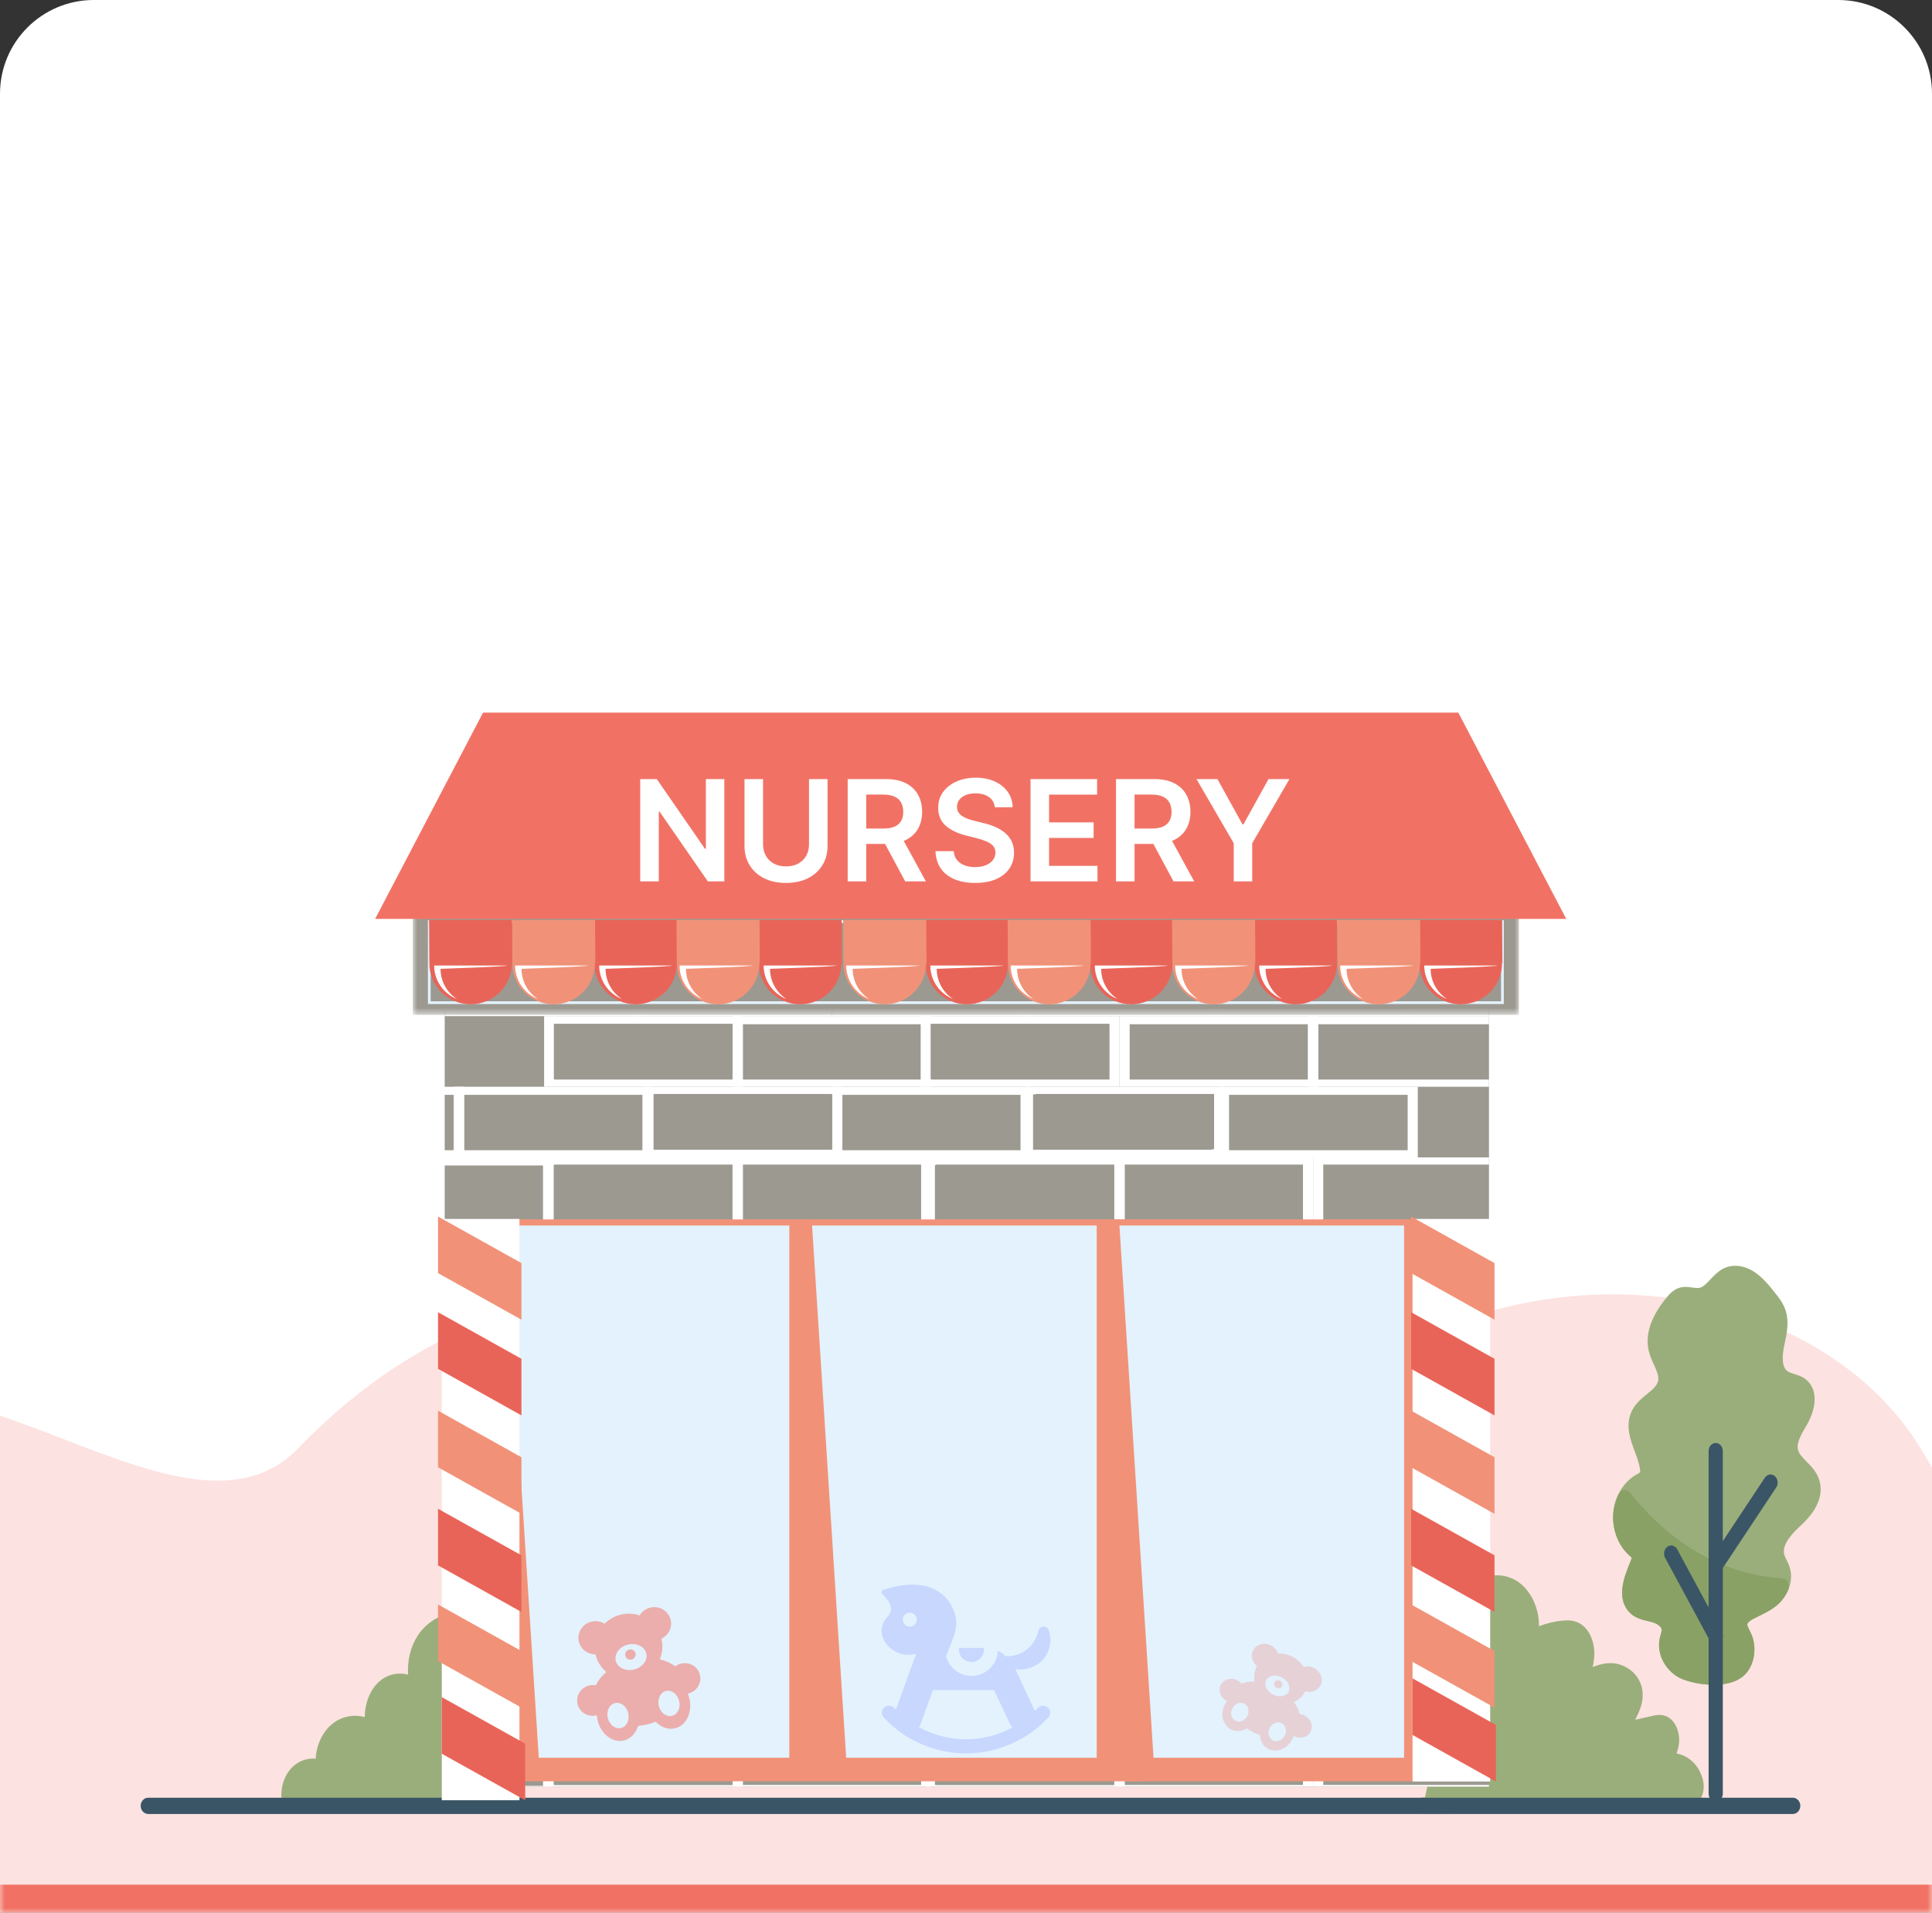 <svg xmlns="http://www.w3.org/2000/svg" width="206" height="204" viewBox="0 0 206 204" fill="none"><rect x="0" y="0" width="206" height="204" fill="#333333" stroke="none"/><g clip-path="url(#clip0_426_7348)"><mask id="path-1-inside-1_426_7348" fill="white"><path d="M0 10C0 4.477 4.477 0 10 0H196C201.523 0 206 4.477 206 10V204H0V10Z"></path></mask><path d="M0 10C0 4.477 4.477 0 10 0H196C201.523 0 206 4.477 206 10V204H0V10Z" fill="white"></path><path d="M31.82 154.439C18.718 167.995 -8.598 136.271 -24.074 154.439C-28.632 157.234 -40.422 175.472 -29.483 196.016C-15.81 221.696 -29.483 225.714 -29.483 241.611C-29.483 257.508 -7.546 270.435 0.718 257.682C8.982 244.93 31.82 247.026 37.229 257.682C42.638 268.338 67.43 280.043 89.367 270.435C111.304 260.827 135.194 263.971 155.328 270.435C175.462 276.898 188.233 272.531 204.761 257.682C221.289 242.833 229.403 248.074 246.832 247.026C264.261 245.978 269.671 200.209 246.832 196.016C223.994 191.823 213.776 169.288 204.761 154.439C195.746 139.59 171.706 132.079 148.867 143.783C126.029 155.487 109.501 154.439 89.367 143.783C69.233 133.127 48.198 137.494 31.82 154.439Z" fill="#F17265" fill-opacity="0.2"></path><path d="M185.779 177.673C186.35 176.858 186.471 175.66 186.078 174.716C185.86 174.195 185.491 173.698 185.551 173.125C185.616 172.497 186.163 172.104 186.664 171.841C187.524 171.392 188.441 171.043 189.175 170.36C189.908 169.678 190.425 168.537 190.131 167.508C189.99 167.016 189.683 166.606 189.54 166.115C189.092 164.589 190.312 163.144 191.406 162.141C192.502 161.136 193.722 159.692 193.275 158.167C192.878 156.812 191.325 156.229 190.984 154.853C190.687 153.649 191.448 152.481 192.049 151.436C192.65 150.392 193.085 148.866 192.3 147.998C191.717 147.354 190.749 147.446 190.091 146.905C189.243 146.207 189.227 144.767 189.45 143.596C189.673 142.426 190.046 141.191 189.684 140.067C189.49 139.464 189.105 138.973 188.728 138.498C188.107 137.716 187.472 136.919 186.669 136.397C185.867 135.876 184.856 135.663 184.019 136.107C183.029 136.633 182.418 137.976 181.345 138.202C180.628 138.352 179.865 137.948 179.172 138.211C178.759 138.368 178.439 138.739 178.145 139.107C177.113 140.402 176.141 142.092 176.517 143.793C176.79 145.027 177.752 146.105 177.556 147.358C177.291 149.047 175.207 149.502 174.586 151.062C173.885 152.823 175.389 154.679 175.616 156.598C175.652 156.904 175.65 157.237 175.503 157.494C175.342 157.778 175.047 157.908 174.784 158.06C173.69 158.693 172.907 159.99 172.776 161.39C172.644 162.789 173.169 164.248 174.121 165.135C174.353 165.351 174.623 165.558 174.71 165.887C174.794 166.205 174.68 166.543 174.558 166.844C173.986 168.253 173.231 170.039 174.14 171.188C174.673 171.861 175.546 171.945 176.316 172.151C177.086 172.358 177.947 172.934 177.941 173.843C177.938 174.219 177.78 174.568 177.705 174.934C177.427 176.278 178.334 177.644 179.444 178.176C180.951 178.895 184.612 179.336 185.779 177.673Z" fill="#9AAE7B"></path><path d="M182.727 179.682C181.292 179.682 179.871 179.317 179.156 178.976C177.806 178.33 176.582 176.622 176.972 174.733C177.003 174.581 177.046 174.43 177.089 174.28C177.139 174.107 177.186 173.942 177.187 173.835C177.189 173.485 176.659 173.133 176.145 172.995C176.014 172.959 175.878 172.928 175.742 172.896C175.012 172.726 174.184 172.532 173.582 171.771C172.354 170.219 173.211 168.109 173.836 166.569L173.874 166.477C173.976 166.226 173.985 166.142 173.984 166.118C173.967 166.1 173.834 165.981 173.747 165.902L173.645 165.809C172.486 164.73 171.865 163.001 172.025 161.297C172.183 159.593 173.111 158.056 174.444 157.284L174.572 157.212C174.677 157.154 174.835 157.066 174.872 157.016C174.871 157.015 174.905 157.051 174.866 156.714C174.795 156.112 174.559 155.479 174.31 154.81C173.847 153.563 173.32 152.151 173.897 150.701C174.265 149.775 174.978 149.193 175.606 148.681C176.205 148.192 176.722 147.77 176.811 147.205C176.887 146.72 176.64 146.18 176.355 145.554C176.136 145.073 175.91 144.575 175.784 144.007C175.413 142.333 176.018 140.487 177.587 138.522C177.931 138.09 178.348 137.61 178.933 137.387C179.471 137.182 179.986 137.253 180.437 137.315C180.723 137.355 180.991 137.392 181.209 137.348C181.603 137.264 181.958 136.888 182.368 136.452C182.742 136.054 183.166 135.603 183.701 135.319C184.683 134.799 185.931 134.92 187.042 135.642C187.959 136.24 188.664 137.129 189.287 137.913C189.69 138.421 190.146 138.997 190.394 139.768C190.776 140.956 190.524 142.164 190.301 143.229C190.262 143.415 190.223 143.599 190.189 143.783C190.107 144.215 189.888 145.669 190.532 146.2C190.723 146.358 191.016 146.448 191.326 146.545C191.816 146.697 192.37 146.87 192.824 147.372C193.937 148.602 193.479 150.526 192.68 151.914L192.539 152.158C192.045 153.008 191.533 153.888 191.712 154.615C191.825 155.071 192.201 155.453 192.638 155.895C193.151 156.415 193.733 157.004 193.992 157.889C194.684 160.247 192.572 162.183 191.879 162.819C190.568 164.022 190.022 165.038 190.257 165.838C190.305 166.001 190.395 166.182 190.491 166.373C190.615 166.622 190.756 166.904 190.851 167.237C191.268 168.7 190.55 170.199 189.653 171.035C189.007 171.637 188.273 171.994 187.563 172.341C187.368 172.436 187.171 172.532 186.979 172.633C186.362 172.955 186.308 173.186 186.303 173.228C186.288 173.367 186.425 173.642 186.545 173.883C186.621 174.035 186.696 174.188 186.76 174.341C187.28 175.585 187.123 177.143 186.37 178.218C186.369 178.218 186.369 178.218 186.369 178.218C185.595 179.321 184.154 179.682 182.727 179.682ZM179.721 138.986C179.606 138.986 179.502 139 179.41 139.034C179.171 139.125 178.93 139.41 178.704 139.693C177.503 141.199 177.015 142.507 177.251 143.579C177.334 143.95 177.511 144.338 177.697 144.749C178.059 145.543 178.469 146.443 178.301 147.513C178.103 148.776 177.243 149.478 176.485 150.097C175.966 150.521 175.476 150.921 175.275 151.424C174.975 152.176 175.313 153.08 175.702 154.127C175.981 154.874 176.268 155.646 176.367 156.481C176.438 157.086 176.363 157.573 176.138 157.971C175.885 158.413 175.508 158.624 175.233 158.776L175.126 158.836C174.259 159.337 173.633 160.376 173.53 161.484C173.425 162.592 173.846 163.759 174.599 164.461L174.686 164.541C174.941 164.774 175.292 165.091 175.436 165.637C175.614 166.306 175.364 166.92 175.245 167.214L175.207 167.305C174.736 168.465 174.15 169.908 174.702 170.605C174.971 170.946 175.492 171.067 176.043 171.196C176.195 171.232 176.344 171.268 176.491 171.307C177.84 171.671 178.707 172.668 178.7 173.851C178.697 174.232 178.601 174.563 178.524 174.829C178.495 174.931 178.465 175.032 178.444 175.135C178.256 176.047 178.969 177.007 179.738 177.375C181.228 178.088 184.393 178.268 185.193 177.131H185.192C185.582 176.575 185.667 175.739 185.398 175.094C185.349 174.977 185.29 174.862 185.233 174.748C185.008 174.295 184.728 173.734 184.802 173.024C184.93 171.796 186.001 171.237 186.354 171.053C186.558 170.947 186.765 170.846 186.973 170.745C187.614 170.432 188.219 170.137 188.7 169.689C189.179 169.243 189.607 168.455 189.414 167.781C189.368 167.617 189.275 167.433 189.179 167.238C189.058 166.995 188.919 166.718 188.825 166.395C188.132 164.036 190.242 162.101 190.936 161.465C192.247 160.261 192.794 159.245 192.559 158.446C192.429 158.001 192.044 157.612 191.637 157.2C191.1 156.655 190.491 156.039 190.257 155.091C189.887 153.592 190.66 152.263 191.281 151.195L191.419 150.96C191.881 150.156 192.19 149.083 191.776 148.626C191.601 148.431 191.29 148.335 190.931 148.223C190.525 148.096 190.065 147.953 189.652 147.614C188.696 146.826 188.354 145.295 188.713 143.413C188.75 143.218 188.791 143.023 188.832 142.826C189.021 141.92 189.2 141.066 188.976 140.37C188.831 139.917 188.495 139.493 188.17 139.085C187.597 138.363 187.005 137.616 186.298 137.155C185.767 136.809 184.973 136.559 184.336 136.897C184.018 137.065 183.716 137.387 183.396 137.727C182.886 138.269 182.309 138.884 181.482 139.056C181.042 139.148 180.626 139.091 180.259 139.041C180.063 139.011 179.881 138.986 179.721 138.986Z" fill="#9AAE7B"></path><path d="M174.121 165.134C174.353 165.35 174.624 165.558 174.711 165.887C174.795 166.205 174.681 166.543 174.558 166.844C173.987 168.252 173.232 170.038 174.141 171.188C174.673 171.861 175.546 171.944 176.317 172.151C177.088 172.358 177.948 172.933 177.942 173.842C177.94 174.218 177.782 174.567 177.706 174.934C177.429 176.278 178.336 177.644 179.445 178.175C180.951 178.896 184.612 179.337 185.779 177.674C186.35 176.86 186.472 175.661 186.077 174.718C185.86 174.197 185.491 173.699 185.55 173.126C185.616 172.498 186.163 172.105 186.664 171.843C187.524 171.394 188.441 171.044 189.175 170.361C189.509 170.051 189.793 169.642 189.98 169.195C181.933 168.654 176.481 163.88 173.241 159.772C172.995 160.271 172.829 160.821 172.776 161.391C172.645 162.789 173.169 164.248 174.121 165.134Z" fill="#89A165"></path><path d="M182.727 179.684C181.291 179.684 179.871 179.319 179.156 178.977C177.806 178.331 176.582 176.624 176.972 174.735C177.003 174.583 177.046 174.432 177.089 174.282C177.139 174.109 177.186 173.944 177.187 173.837C177.189 173.487 176.659 173.135 176.145 172.997C176.014 172.961 175.878 172.93 175.742 172.898C175.012 172.727 174.184 172.534 173.582 171.773C172.354 170.221 173.211 168.111 173.836 166.571L173.874 166.479C173.976 166.228 173.985 166.143 173.984 166.119C173.967 166.103 173.834 165.983 173.747 165.903L173.645 165.811L173.645 165.81C172.486 164.73 171.865 163.002 172.025 161.298C172.087 160.627 172.276 159.969 172.585 159.343C172.704 159.102 172.918 158.94 173.159 158.909C173.401 158.883 173.64 158.984 173.803 159.189C176.862 163.067 182.16 167.799 190.026 168.328C190.278 168.345 190.506 168.505 190.634 168.754C190.762 169.004 190.773 169.312 190.663 169.571C190.428 170.133 190.078 170.638 189.652 171.035C189.006 171.637 188.272 171.995 187.563 172.341C187.367 172.437 187.17 172.532 186.978 172.633C186.361 172.955 186.307 173.186 186.302 173.228C186.287 173.367 186.424 173.642 186.545 173.884C186.621 174.036 186.695 174.188 186.76 174.341C187.279 175.586 187.122 177.144 186.368 178.218C185.595 179.323 184.154 179.684 182.727 179.684ZM173.539 161.393C173.535 161.423 173.532 161.453 173.529 161.483C173.425 162.591 173.845 163.759 174.599 164.46L174.599 164.461L174.685 164.54C174.94 164.773 175.291 165.09 175.435 165.634C175.612 166.306 175.364 166.919 175.244 167.213L175.207 167.304C174.736 168.464 174.15 169.907 174.702 170.604C174.971 170.946 175.492 171.066 176.043 171.196C176.194 171.231 176.343 171.267 176.49 171.306C177.839 171.67 178.707 172.667 178.699 173.85C178.697 174.231 178.601 174.562 178.524 174.829C178.494 174.93 178.464 175.031 178.444 175.134C178.255 176.046 178.968 177.006 179.738 177.375C181.227 178.087 184.392 178.268 185.192 177.13C185.581 176.574 185.666 175.737 185.397 175.093C185.349 174.978 185.291 174.863 185.233 174.748C185.007 174.296 184.727 173.733 184.801 173.023C184.93 171.794 186.001 171.236 186.353 171.052C186.557 170.946 186.764 170.844 186.972 170.743C187.501 170.485 188.005 170.24 188.436 169.91C181.55 168.979 176.66 165.015 173.539 161.393Z" fill="#89A165"></path><path d="M182.938 192.153C182.52 192.153 182.182 191.765 182.182 191.285V154.762C182.182 154.282 182.52 153.894 182.938 153.894C183.356 153.894 183.694 154.282 183.694 154.762V191.285C183.694 191.765 183.355 192.153 182.938 192.153Z" fill="#3A5566"></path><path d="M182.942 175.358C182.689 175.358 182.442 175.213 182.298 174.948L177.547 166.149C177.327 165.741 177.436 165.206 177.791 164.954C178.146 164.701 178.612 164.827 178.832 165.233L183.583 174.032C183.803 174.44 183.694 174.975 183.339 175.227C183.216 175.316 183.078 175.358 182.942 175.358Z" fill="#3A5566"></path><path d="M182.936 167.803C182.777 167.803 182.616 167.746 182.479 167.626C182.147 167.335 182.084 166.79 182.336 166.409L188.183 157.593C188.437 157.212 188.91 157.138 189.243 157.429C189.575 157.72 189.639 158.265 189.386 158.646L183.539 167.462C183.39 167.685 183.165 167.803 182.936 167.803Z" fill="#3A5566"></path><path d="M156.465 170.546C157.586 168.879 159.815 168.362 161.411 169.4C163.007 170.437 163.768 172.899 163.1 174.861C164.196 174.228 165.395 173.836 166.616 173.71C167.079 173.662 167.561 173.655 167.99 173.859C168.84 174.26 169.272 175.407 169.241 176.462C169.211 177.517 168.814 178.506 168.425 179.461C169.498 178.845 170.626 178.215 171.825 178.248C173.024 178.281 174.295 179.219 174.397 180.592C174.503 182.031 173.365 183.188 173.08 184.595C174.13 184.355 175.181 184.114 176.232 183.874C176.596 183.791 176.978 183.709 177.334 183.831C178.012 184.065 178.356 184.989 178.276 185.797C178.196 186.603 177.8 187.317 177.414 187.998C178.563 187.526 179.969 188.122 180.576 189.339C181.184 190.554 180.92 191.383 179.985 192.283L151.756 192.558" fill="#9AAE7B"></path><path d="M151.756 193.425C151.341 193.425 151.004 193.041 151 192.564C150.996 192.084 151.332 191.692 151.749 191.688L179.697 191.415C180.269 190.799 180.246 190.42 179.921 189.77C179.499 188.923 178.468 188.486 177.669 188.814C177.365 188.941 177.024 188.829 176.822 188.535C176.62 188.243 176.604 187.835 176.78 187.524C177.117 186.929 177.464 186.315 177.526 185.698C177.571 185.237 177.38 184.753 177.117 184.663C176.934 184.601 176.64 184.666 176.38 184.725L173.227 185.446C172.969 185.507 172.714 185.409 172.536 185.198C172.357 184.987 172.285 184.684 172.343 184.397C172.485 183.695 172.779 183.095 173.062 182.515C173.397 181.833 173.685 181.243 173.643 180.666C173.577 179.767 172.64 179.139 171.805 179.116C170.798 179.086 169.702 179.699 168.763 180.238C168.475 180.404 168.128 180.341 167.896 180.082C167.666 179.825 167.603 179.428 167.739 179.093C168.093 178.224 168.459 177.326 168.484 176.431C168.504 175.744 168.242 174.916 167.701 174.661C167.406 174.521 167.02 174.537 166.683 174.574C165.564 174.689 164.441 175.057 163.436 175.636C163.158 175.797 162.819 175.744 162.588 175.502C162.357 175.26 162.28 174.879 162.393 174.544C162.923 172.988 162.302 170.979 161.036 170.155C159.771 169.331 157.949 169.753 157.061 171.076C156.806 171.454 156.333 171.525 156.001 171.234C155.671 170.94 155.609 170.395 155.864 170.015C157.21 168.014 159.864 167.398 161.781 168.645C163.244 169.598 164.12 171.532 164.093 173.443C164.885 173.133 165.706 172.933 166.546 172.845C167.069 172.792 167.681 172.774 168.276 173.055C169.516 173.641 170.033 175.203 169.994 176.49C169.981 176.944 169.914 177.379 169.813 177.797C170.448 177.537 171.118 177.358 171.842 177.379C173.357 177.422 175.008 178.607 175.148 180.519C175.23 181.629 174.778 182.552 174.38 183.366C174.371 183.384 174.363 183.4 174.355 183.418L176.083 183.022C176.474 182.932 177.008 182.811 177.551 182.999C178.657 183.38 179.137 184.775 179.025 185.894C178.986 186.292 178.889 186.664 178.762 187.012C179.771 187.189 180.714 187.871 181.231 188.906C182.231 190.909 181.275 192.172 180.469 192.946C180.334 193.076 180.165 193.147 179.99 193.149L151.761 193.424C151.761 193.424 151.758 193.425 151.756 193.425Z" fill="#9AAE7B"></path><path d="M49.498 172.924C47.856 172.629 46.098 173.464 45.115 175.003C44.133 176.543 43.969 178.719 44.708 180.429C43.833 179.123 41.977 179.021 40.86 180.054C39.743 181.088 39.39 182.981 39.829 184.549C38.689 183.639 37.059 183.63 35.913 184.527C34.765 185.425 34.175 187.17 34.496 188.722C33.596 188.21 32.436 188.373 31.669 189.12C30.903 189.866 30.573 191.153 30.865 192.257H55.348" fill="#9AAE7B"></path><path d="M55.346 193.126H30.863C30.531 193.126 30.237 192.876 30.14 192.51C29.758 191.064 30.175 189.436 31.179 188.459C31.868 187.788 32.77 187.479 33.659 187.57C33.736 186.089 34.405 184.657 35.486 183.811C36.476 183.036 37.738 182.811 38.889 183.134C38.902 181.666 39.44 180.255 40.386 179.379C41.123 178.698 42.115 178.385 43.099 178.519C43.24 178.539 43.377 178.567 43.512 178.603C43.418 177.155 43.759 175.663 44.506 174.493C45.65 172.7 47.701 171.724 49.615 172.068C50.027 172.142 50.309 172.587 50.245 173.061C50.181 173.534 49.793 173.853 49.381 173.785C48.017 173.537 46.545 174.237 45.725 175.52C44.907 176.803 44.77 178.621 45.385 180.046C45.558 180.447 45.438 180.933 45.108 181.169C44.779 181.405 44.346 181.316 44.109 180.962C43.845 180.568 43.423 180.314 42.921 180.245C42.344 180.17 41.751 180.349 41.334 180.734C40.514 181.492 40.183 182.987 40.548 184.288C40.648 184.643 40.539 185.03 40.279 185.252C40.018 185.475 39.663 185.478 39.397 185.267C38.514 184.561 37.228 184.554 36.338 185.248C35.448 185.945 34.983 187.323 35.231 188.525C35.298 188.853 35.196 189.195 34.966 189.405C34.737 189.615 34.422 189.654 34.161 189.504C33.533 189.149 32.692 189.268 32.158 189.786C31.762 190.171 31.528 190.786 31.516 191.392H55.347C55.764 191.392 56.103 191.78 56.103 192.261C56.102 192.737 55.764 193.126 55.346 193.126Z" fill="#9AAE7B"></path><path d="M191.154 193.462H15.806C15.361 193.462 15 193.074 15 192.594C15 192.114 15.361 191.726 15.806 191.726H191.153C191.599 191.726 191.959 192.114 191.959 192.594C191.96 193.073 191.599 193.462 191.154 193.462Z" fill="#3A5566"></path><path d="M158.763 190.546V100.84H47.416V190.546H158.763Z" fill="#9C9991"></path><path d="M67.538 107.603H48.498V101.703H67.538V107.603ZM47.416 100.84V108.373H68.617V100.84H47.416Z" fill="white"></path><path d="M78.138 115.137H59.098V109.234H78.138V115.137ZM58.016 108.373V115.906H79.217V108.373H58.016Z" fill="white"></path><path d="M87.615 107.603H68.575V101.703H87.615V107.603ZM67.496 100.84V108.373H88.697V100.84H67.496Z" fill="white"></path><path d="M98.215 115.137H79.175V109.234H98.215V115.137ZM78.096 108.373V115.906H99.297V108.373H78.096Z" fill="white"></path><path d="M108.814 122.67H89.771V116.767H108.814V122.67ZM88.695 115.906V123.437H109.894V115.906H88.695Z" fill="white"></path><path d="M118.29 115.137H99.25V109.234H118.29V115.137ZM98.168 108.373V115.906H119.369V108.373H98.168Z" fill="white"></path><path d="M139.491 115.137H120.451V109.234H139.491V115.137ZM119.369 108.373V115.906H140.57V108.373H119.369Z" fill="white"></path><path d="M150.093 122.67H131.05V116.767H150.093V122.67ZM129.971 115.906V123.437H151.172V115.906H129.971Z" fill="white"></path><path d="M158.763 115.137H140.528V109.234H158.763V108.373H139.449V115.906H158.763V115.137Z" fill="white"></path><path d="M149.531 107.51H130.491V101.607H149.531V107.51ZM150.61 108.373V100.84H129.412V108.373H150.61Z" fill="white"></path><path d="M158.762 107.51H150.565V101.607H158.762V100.84H149.486V108.373H158.762V107.51Z" fill="white"></path><path d="M118.853 130.109H99.813V124.203H118.853V130.109ZM119.932 130.97V123.437H98.731V130.97H119.932Z" fill="white"></path><path d="M129.454 122.573H110.414V116.673H129.454V122.573ZM130.533 123.437V115.906H109.332V123.437H130.533Z" fill="white"></path><path d="M138.93 130.109H119.89V124.203H138.93V130.109ZM140.009 130.97V123.437H118.811V130.97H140.009Z" fill="white"></path><path d="M78.138 130.109H59.098V124.203H78.138V130.109ZM79.217 130.97V123.437H58.016V130.97H79.217Z" fill="white"></path><path d="M88.739 122.573H69.699V116.673H88.739V122.573ZM89.819 123.437V115.906H68.617V123.437H89.819Z" fill="white"></path><path d="M98.215 130.109H79.175V124.203H98.215V130.109ZM99.297 130.97V123.437H78.096V130.97H99.297Z" fill="white"></path><path d="M49.456 116.767H68.496V122.67H49.456V116.767ZM48.377 115.906V123.437H69.575V115.906H48.377Z" fill="white"></path><path d="M47.207 123.437V124.3H57.9V130.203H47.207V130.97H58.976V123.437H47.207Z" fill="white"></path><path d="M47.207 115.906V116.767H48.421V122.67H47.207V123.437H49.501V115.906H47.207Z" fill="white"></path><path d="M108.814 107.603H89.771V101.703H108.814V107.603ZM88.695 100.84V108.373H109.894V100.84H88.695Z" fill="white"></path><path d="M128.892 107.603H109.852V101.703H128.892V107.603ZM108.77 100.84V108.373H129.971V100.84H108.77Z" fill="white"></path><path d="M67.538 137.733H48.498V131.833H67.538V137.733ZM47.416 130.97V138.503H68.617V130.97H47.416Z" fill="white"></path><path d="M78.138 145.267H59.098V139.364H78.138V145.267ZM58.016 138.503V146.036H79.217V138.503H58.016Z" fill="white"></path><path d="M87.615 137.733H68.575V131.833H87.615V137.733ZM67.496 130.97V138.503H88.697V130.97H67.496Z" fill="white"></path><path d="M98.215 145.267H79.175V139.364H98.215V145.267ZM78.096 138.503V146.036H99.297V138.503H78.096Z" fill="white"></path><path d="M108.814 152.8H89.771V146.897H108.814V152.8ZM88.695 146.036V153.566H109.894V146.036H88.695Z" fill="white"></path><path d="M118.29 145.267H99.25V139.364H118.29V145.267ZM98.168 138.503V146.036H119.369V138.503H98.168Z" fill="white"></path><path d="M139.491 145.267H120.451V139.364H139.491V145.267ZM119.369 138.503V146.036H140.57V138.503H119.369Z" fill="white"></path><path d="M150.093 152.8H131.05V146.897H150.093V152.8ZM129.971 146.036V153.566H151.172V146.036H129.971Z" fill="white"></path><path d="M158.763 145.267H140.528V139.364H158.763V138.503H139.449V146.036H158.763V145.267Z" fill="white"></path><path d="M149.531 137.639H130.491V131.736H149.531V137.639ZM150.61 138.503V130.97H129.412V138.503H150.61Z" fill="white"></path><path d="M158.764 130.109H141.092V124.203H158.764V123.437H140.01V130.97H158.764V130.109Z" fill="white"></path><path d="M158.762 137.639H150.565V131.736H158.762V130.97H149.486V138.503H158.762V137.639Z" fill="white"></path><path d="M118.853 160.236H99.813V154.333H118.853V160.236ZM119.932 161.1V153.566H98.731V161.1H119.932Z" fill="white"></path><path d="M129.454 152.706H110.414V146.803H129.454V152.706ZM130.533 153.566V146.036H109.332V153.566H130.533Z" fill="white"></path><path d="M138.93 160.236H119.89V154.333H138.93V160.236ZM140.009 161.1V153.566H118.811V161.1H140.009Z" fill="white"></path><path d="M78.138 160.236H59.098V154.333H78.138V160.236ZM79.217 161.1V153.566H58.016V161.1H79.217Z" fill="white"></path><path d="M88.739 152.706H69.699V146.803H88.739V152.706ZM89.819 153.566V146.036H68.617V153.566H89.819Z" fill="white"></path><path d="M98.215 160.236H79.175V154.333H98.215V160.236ZM99.297 161.1V153.566H78.096V161.1H99.297Z" fill="white"></path><path d="M49.456 146.897H68.496V152.8H49.456V146.897ZM48.377 146.036V153.566H69.575V146.036H48.377Z" fill="white"></path><path d="M47.207 153.566V154.43H57.9V160.333H47.207V161.1H58.976V153.566H47.207Z" fill="white"></path><path d="M47.207 146.036V146.897H48.421V152.8H47.207V153.566H49.501V146.036H47.207Z" fill="white"></path><path d="M108.814 137.733H89.771V131.833H108.814V137.733ZM88.695 130.97V138.503H109.894V130.97H88.695Z" fill="white"></path><path d="M128.892 137.733H109.852V131.833H128.892V137.733ZM108.77 130.97V138.503H129.971V130.97H108.77Z" fill="white"></path><path d="M67.538 167.866H48.498V161.963H67.538V167.866ZM47.416 161.1V168.633H68.617V161.1H47.416Z" fill="white"></path><path d="M78.138 175.399H59.098V169.496H78.138V175.399ZM58.016 168.633V176.166H79.217V168.633H58.016Z" fill="white"></path><path d="M87.615 167.866H68.575V161.963H87.615V167.866ZM67.496 161.1V168.633H88.697V161.1H67.496Z" fill="white"></path><path d="M98.215 175.399H79.175V169.496H98.215V175.399ZM78.096 168.633V176.166H99.297V168.633H78.096Z" fill="white"></path><path d="M108.814 182.934H89.771V177.028H108.814V182.934ZM88.695 176.167V183.7H109.894V176.167H88.695Z" fill="white"></path><path d="M118.29 175.399H99.25V169.496H118.29V175.399ZM98.168 168.633V176.166H119.369V168.633H98.168Z" fill="white"></path><path d="M139.491 175.399H120.451V169.496H139.491V175.399ZM119.369 168.633V176.166H140.57V168.633H119.369Z" fill="white"></path><path d="M150.093 182.934H131.05V177.028H150.093V182.934ZM129.971 176.167V183.7H151.172V176.167H129.971Z" fill="white"></path><path d="M158.763 175.399H140.528V169.496H158.763V168.633H139.449V176.166H158.763V175.399Z" fill="white"></path><path d="M149.531 167.769H130.491V161.869H149.531V167.769ZM150.61 168.633V161.1H129.412V168.633H150.61Z" fill="white"></path><path d="M158.764 160.236H141.092V154.333H158.764V153.566H140.01V161.1H158.764V160.236Z" fill="white"></path><path d="M158.762 167.769H150.565V161.869H158.762V161.1H149.486V168.633H158.762V167.769Z" fill="white"></path><path d="M99.813 184.467H118.853V190.367H99.813V184.467ZM119.932 190.546V183.7H98.731V190.546H119.932Z" fill="white"></path><path d="M129.454 182.837H110.414V176.934H129.454V182.837ZM130.533 183.7V176.167H109.332V183.7H130.533Z" fill="white"></path><path d="M119.89 184.467H138.93V190.367H119.89V184.467ZM140.009 190.546V183.7H118.811V190.546H140.009Z" fill="white"></path><path d="M59.098 184.467H78.138V190.367H59.098V184.467ZM79.217 190.546V183.7H58.016V190.546H79.217Z" fill="white"></path><path d="M88.739 182.837H69.699V176.934H88.739V182.837ZM89.819 183.7V176.167H68.617V183.7H89.819Z" fill="white"></path><path d="M79.175 184.467H98.215V190.367H79.175V184.467ZM99.297 190.546V183.7H78.096V190.546H99.297Z" fill="white"></path><path d="M49.456 177.028H68.496V182.934H49.456V177.028ZM48.377 176.167V183.7H69.575V176.167H48.377Z" fill="white"></path><path d="M47.207 190.464V190.546H58.976V183.7H47.207V184.561H57.9V190.464H47.207Z" fill="white"></path><path d="M47.207 176.167V177.028H48.421V182.934H47.207V183.7H49.501V176.167H47.207Z" fill="white"></path><path d="M108.814 167.866H89.771V161.963H108.814V167.866ZM88.695 161.1V168.633H109.894V161.1H88.695Z" fill="white"></path><path d="M128.892 167.866H109.852V161.963H128.892V167.866ZM108.77 161.1V168.633H129.971V161.1H108.77Z" fill="white"></path><path d="M158.764 190.546V190.367H141.092V184.467H158.764V183.7H140.01V190.546H158.764Z" fill="white"></path><path d="M67.538 107.603H48.498V101.703H67.538V107.603Z" fill="#9C9991"></path><path d="M108.815 107.603H89.772V101.703H108.815V107.603Z" fill="#9C9991"></path><path d="M149.53 107.603H130.49V101.703H149.53V107.603Z" fill="#9C9991"></path><path d="M78.096 115.091H59.053V109.188H78.096V115.091Z" fill="#9C9991"></path><path d="M118.269 115.091H99.228V109.188H118.269V115.091Z" fill="#9C9991"></path><path d="M88.738 122.622H69.695V116.722H88.738V122.622Z" fill="#9C9991"></path><path d="M59.039 130.154H78.079V124.251H59.039V130.154Z" fill="#9C9991"></path><path d="M99.686 130.154H118.729V124.251H99.686V130.154Z" fill="#9C9991"></path><path d="M129.19 122.622H110.15V116.722H129.19V122.622Z" fill="#9C9991"></path><path d="M67.538 137.713H48.498V131.81H67.538V137.713Z" fill="#9C9991"></path><path d="M108.815 137.713H89.772V131.81H108.815V137.713Z" fill="#9C9991"></path><path d="M149.53 137.713H130.49V131.81H149.53V137.713Z" fill="#9C9991"></path><path d="M78.096 145.194H59.053V139.294H78.096V145.194Z" fill="#9C9991"></path><path d="M118.269 145.194H99.228V139.294H118.269V145.194Z" fill="#9C9991"></path><path d="M88.738 152.73H69.695V146.824H88.738V152.73Z" fill="#9C9991"></path><path d="M59.039 160.26H78.079V154.357H59.039V160.26Z" fill="#9C9991"></path><path d="M99.686 160.26H118.729V154.357H99.686V160.26Z" fill="#9C9991"></path><path d="M129.19 152.73H110.15V146.824H129.19V152.73Z" fill="#9C9991"></path><path d="M67.538 167.818H48.498V161.915H67.538V167.818Z" fill="#9C9991"></path><path d="M108.815 167.818H89.772V161.915H108.815V167.818Z" fill="#9C9991"></path><path d="M149.53 167.818H130.49V161.915H149.53V167.818Z" fill="#9C9991"></path><path d="M78.096 175.303H59.053V169.4H78.096V175.303Z" fill="#9C9991"></path><path d="M118.269 175.303H99.228V169.4H118.269V175.303Z" fill="#9C9991"></path><path d="M88.738 182.837H69.695V176.934H88.738V182.837Z" fill="#9C9991"></path><path d="M59.039 190.367H78.079V184.467H59.039V190.367Z" fill="#9C9991"></path><path d="M99.686 190.367H118.729V184.467H99.686V190.367Z" fill="#9C9991"></path><path d="M129.19 182.837H110.15V176.934H129.19V182.837Z" fill="#9C9991"></path><mask id="mask0_426_7348" style="mask-type:luminance" maskUnits="userSpaceOnUse" x="44" y="97" width="118" height="12"><path d="M44 97H162V108.248H44V97Z" fill="white"></path></mask><g mask="url(#mask0_426_7348)"><path d="M161.954 96.984H44.016V108.236H161.954V96.984Z" fill="#9C9991"></path></g><path d="M160.196 98.285V98.143H45.627V107.079H160.343V98.143H160.196V98.285H160.051V106.791H45.919V98.43H160.196V98.285Z" fill="#E3F2FD"></path><path d="M67.778 107.109C70.21 107.109 72.18 105.151 72.18 102.739H63.375C63.375 105.151 65.349 107.109 67.778 107.109Z" fill="#E96458"></path><path d="M64.568 103.327C64.568 103.327 71.667 103.094 71.667 102.973H63.889C63.889 104.594 64.897 105.982 66.324 106.551C65.266 105.864 64.568 104.676 64.568 103.327Z" fill="white"></path><path d="M63.348 98.115L63.375 102.736H72.224L72.199 98.115H63.348Z" fill="#E96458"></path><path d="M59.032 107.109C61.463 107.109 63.434 105.151 63.434 102.739H54.629C54.629 105.151 56.6 107.109 59.032 107.109Z" fill="#F19278"></path><path d="M54.602 98.115L54.626 102.736H63.477L63.45 98.115H54.602Z" fill="#F19278"></path><path d="M50.182 107.109C52.611 107.109 54.581 105.151 54.584 102.739H45.779C45.779 105.151 47.75 107.109 50.182 107.109Z" fill="#E96458"></path><path d="M46.972 103.327C46.972 103.327 54.071 103.094 54.071 102.973H46.293C46.293 104.594 47.298 105.982 48.725 106.551C47.67 105.864 46.972 104.676 46.972 103.327Z" fill="white"></path><path d="M45.752 98.115L45.78 102.736H54.625L54.6 98.115H45.752Z" fill="#E96458"></path><path d="M55.606 103.327C55.606 103.327 62.705 103.094 62.705 102.973H54.924C54.927 104.594 55.932 105.982 57.359 106.551C56.304 105.864 55.606 104.676 55.606 103.327Z" fill="white"></path><path d="M85.311 107.109C87.743 107.109 89.713 105.151 89.713 102.739H80.908C80.911 105.151 82.879 107.109 85.311 107.109Z" fill="#E96458"></path><path d="M82.101 103.327C82.101 103.327 89.2 103.094 89.2 102.973H81.422C81.422 104.594 82.43 105.982 83.857 106.551C82.802 105.864 82.101 104.676 82.101 103.327Z" fill="white"></path><path d="M80.881 98.115L80.909 102.736H89.76L89.729 98.115H80.881Z" fill="#E96458"></path><path d="M76.565 107.109C78.997 107.109 80.967 105.151 80.967 102.739H72.162C72.162 105.151 74.133 107.109 76.565 107.109Z" fill="#F19278"></path><path d="M72.135 98.115L72.162 102.736H81.011L80.983 98.115H72.135Z" fill="#F19278"></path><path d="M73.14 103.327C73.14 103.327 80.238 103.094 80.238 102.973H72.457C72.457 104.594 73.469 105.982 74.892 106.551C73.838 105.864 73.14 104.676 73.14 103.327Z" fill="white"></path><path d="M103.088 107.109C105.52 107.109 107.491 105.151 107.491 102.739H98.686C98.686 105.151 100.656 107.109 103.088 107.109Z" fill="#E96458"></path><path d="M99.877 103.327C99.877 103.327 106.976 103.094 106.976 102.973H99.197C99.197 104.594 100.206 105.982 101.629 106.551C100.575 105.864 99.877 104.676 99.877 103.327Z" fill="white"></path><path d="M98.658 98.115L98.686 102.736H107.534L107.506 98.115H98.658Z" fill="#E96458"></path><path d="M94.34 107.109C96.769 107.109 98.74 105.151 98.743 102.739H89.938C89.938 105.151 91.908 107.109 94.34 107.109Z" fill="#F19278"></path><path d="M89.908 98.115L89.939 102.736H98.787L98.76 98.115H89.908Z" fill="#F19278"></path><path d="M90.915 103.327C90.915 103.327 98.014 103.094 98.014 102.973H90.232C90.232 104.594 91.244 105.982 92.667 106.551C91.613 105.864 90.915 104.676 90.915 103.327Z" fill="white"></path><path d="M120.621 107.109C123.053 107.109 125.021 105.151 125.024 102.739H116.219C116.219 105.151 118.189 107.109 120.621 107.109Z" fill="#E96458"></path><path d="M117.412 103.327C117.412 103.327 124.511 103.094 124.511 102.973H116.732C116.732 104.594 117.741 105.982 119.164 106.551C118.11 105.864 117.412 104.676 117.412 103.327Z" fill="white"></path><path d="M116.191 98.115L116.219 102.736H125.067L125.04 98.115H116.191Z" fill="#E96458"></path><path d="M111.87 107.109C114.305 107.109 116.276 105.151 116.276 102.739H107.471C107.471 105.151 109.441 107.109 111.87 107.109Z" fill="#F19278"></path><path d="M107.441 98.115L107.472 102.736H116.32L116.293 98.115H107.441Z" fill="#F19278"></path><path d="M108.445 103.327C108.445 103.327 115.547 103.094 115.547 102.973H107.766C107.766 104.594 108.774 105.982 110.201 106.551C109.146 105.864 108.448 104.676 108.445 103.327Z" fill="white"></path><path d="M138.151 107.109C140.583 107.109 142.553 105.151 142.556 102.739H133.748C133.751 105.151 135.722 107.109 138.151 107.109Z" fill="#E96458"></path><path d="M134.943 103.327C134.943 103.327 142.045 103.094 142.045 102.973H134.264C134.264 104.594 135.272 105.982 136.699 106.551C135.641 105.864 134.943 104.676 134.943 103.327Z" fill="white"></path><path d="M133.721 98.115L133.748 102.736H142.6L142.569 98.115H133.721Z" fill="#E96458"></path><path d="M129.405 107.109C131.836 107.109 133.807 105.151 133.807 102.739H125.002C125.005 105.151 126.976 107.109 129.405 107.109Z" fill="#F19278"></path><path d="M124.975 98.115L125.002 102.736H133.851L133.823 98.115H124.975Z" fill="#F19278"></path><path d="M125.98 103.327C125.98 103.327 133.079 103.094 133.079 102.973H125.301C125.301 104.594 126.309 105.982 127.736 106.551C126.678 105.864 125.98 104.676 125.98 103.327Z" fill="white"></path><path d="M155.75 107.109C158.182 107.109 160.15 105.151 160.153 102.739H151.348C151.348 105.151 153.318 107.109 155.75 107.109Z" fill="#E96458"></path><path d="M152.541 103.327C152.541 103.327 159.64 103.094 159.64 102.973H151.861C151.861 104.594 152.87 105.982 154.293 106.551C153.239 105.864 152.541 104.676 152.541 103.327Z" fill="white"></path><path d="M151.318 98.115L151.346 102.736H160.194L160.167 98.115H151.318Z" fill="#E96458"></path><path d="M147.001 107.109C149.433 107.109 151.407 105.151 151.407 102.739H142.602C142.602 105.151 144.572 107.109 147.001 107.109Z" fill="#F19278"></path><path d="M142.57 98.115L142.601 102.736H151.449L151.422 98.115H142.57Z" fill="#F19278"></path><path d="M143.576 103.327C143.576 103.327 150.678 103.094 150.678 102.973H142.896C142.896 104.594 143.905 105.982 145.331 106.551C144.277 105.864 143.579 104.676 143.576 103.327Z" fill="white"></path><path d="M86.188 189.976C86.634 171.961 87.083 148.064 87.531 130.049H52.889C53.427 148.064 53.968 171.961 54.506 189.976H86.188Z" fill="#F19278"></path><path d="M84.161 130.703H53.81L57.448 187.467H84.161V130.703Z" fill="#E3F2FD"></path><path d="M121.667 189.976C122.116 171.961 119.859 148.064 120.305 130.049H85.662C86.2 148.064 85.647 171.961 86.188 189.976H121.667Z" fill="#F19278"></path><path d="M116.936 130.703H86.588L90.225 187.467H116.936V130.703Z" fill="#E3F2FD"></path><path d="M151.737 189.976C152.183 171.961 152.631 148.064 153.08 130.049H118.438C118.976 148.064 119.517 171.961 120.055 189.976H151.737Z" fill="#F19278"></path><path d="M149.71 130.703H119.359L122.996 187.467H149.71V130.703Z" fill="#E3F2FD"></path><path d="M158.894 190H150.613V130H158.894V190Z" fill="white"></path><path d="M159.352 140.745L150.461 135.779V129.742L159.352 134.709V140.745Z" fill="#F19278"></path><path d="M159.352 150.951L150.461 145.985V139.948L159.352 144.915V150.951Z" fill="#E96458"></path><path d="M159.352 161.451L150.461 156.485V150.448L159.352 155.415V161.451Z" fill="#F19278"></path><path d="M159.352 171.915L150.461 166.948V160.912L159.352 165.876V171.915Z" fill="#E96458"></path><path d="M159.505 190.003L150.613 185.036V179L159.505 183.964V190.003Z" fill="#E96458"></path><path d="M159.352 182.118L150.461 177.155V171.118L159.352 176.082V182.118Z" fill="#F19278"></path><path d="M158.688 115.379C158.688 115.469 158.611 115.542 158.519 115.542H152.816C152.723 115.542 152.646 115.469 152.646 115.379C152.646 115.288 152.723 115.212 152.816 115.212H158.519C158.611 115.212 158.688 115.288 158.688 115.379Z" fill="white"></path><path d="M55.386 192H47.105V130H55.386V192Z" fill="white"></path><path d="M55.597 140.745L46.703 135.779V129.742L55.597 134.709V140.745Z" fill="#F19278"></path><path d="M55.597 150.951L46.703 145.985V139.948L55.597 144.915V150.951Z" fill="#E96458"></path><path d="M55.597 161.451L46.703 156.485V150.448L55.597 155.415V161.451Z" fill="#F19278"></path><path d="M55.597 171.915L46.703 166.948V160.912L55.597 165.876V171.915Z" fill="#E96458"></path><path d="M55.597 182.118L46.703 177.155V171.118L55.597 176.082V182.118Z" fill="#F19278"></path><path d="M56 192L47.105 187.036V181L56 185.964V192Z" fill="#E96458"></path><path d="M103.579 177.248C103.225 177.247 102.886 177.106 102.637 176.856C102.387 176.606 102.246 176.267 102.246 175.913V175.746H104.912V175.913C104.912 176.267 104.772 176.606 104.522 176.856C104.272 177.106 103.933 177.247 103.579 177.248ZM110.7 182.127C110.838 181.994 111.022 181.919 111.214 181.917C111.406 181.915 111.591 181.987 111.732 182.117C111.872 182.248 111.958 182.428 111.97 182.619C111.982 182.811 111.921 183 111.798 183.147C110.676 184.36 109.316 185.328 107.802 185.991C106.289 186.653 104.655 186.997 103.003 187C101.351 186.997 99.717 186.654 98.204 185.991C96.69 185.328 95.33 184.36 94.207 183.147C94.085 183 94.023 182.811 94.035 182.619C94.048 182.428 94.133 182.248 94.274 182.117C94.415 181.987 94.6 181.915 94.792 181.917C94.984 181.919 95.168 181.994 95.306 182.127C95.373 182.202 95.451 182.266 95.522 182.337L97.694 176.364C95.119 177.124 92.897 174.222 94.594 172.484C95.568 171.486 94.575 170.49 94.087 170.016C94.054 169.983 94.03 169.942 94.017 169.897C94.005 169.853 94.004 169.805 94.014 169.76C94.025 169.715 94.047 169.673 94.078 169.639C94.11 169.604 94.15 169.579 94.194 169.564C99.728 167.734 101.67 170.775 101.946 172.735C102.057 173.528 101.698 174.573 101.504 175.034L100.866 176.652C101.196 177.852 102.285 178.741 103.587 178.741C105.095 178.741 106.32 177.551 106.403 176.061C106.71 176.208 106.989 176.408 107.235 176.64C107.706 176.663 108.177 176.586 108.617 176.416C109.057 176.245 109.456 175.985 109.788 175.65C110.261 175.179 110.584 174.579 110.717 173.925C110.83 173.367 111.641 173.332 111.825 173.87C112.328 175.344 111.617 176.487 111.309 176.889C111.239 176.98 111.161 177.065 111.077 177.144C110.699 177.491 110.248 177.748 109.757 177.897C109.267 178.045 108.749 178.082 108.242 178.005C108.273 178.055 108.307 178.104 108.333 178.158L110.343 182.474C110.462 182.358 110.586 182.25 110.7 182.127ZM103.003 185.498C104.754 185.498 106.464 185.045 107.983 184.225C107.833 184.09 107.711 183.926 107.625 183.743L105.995 180.243H99.474L98.166 183.845C98.117 183.971 98.052 184.09 97.972 184.199C99.514 185.046 101.244 185.493 103.003 185.498ZM97.005 173.486C97.204 173.486 97.394 173.407 97.535 173.266C97.675 173.125 97.754 172.934 97.754 172.735C97.754 172.537 97.675 172.346 97.534 172.205C97.394 172.065 97.203 171.986 97.004 171.986C96.805 171.986 96.614 172.065 96.474 172.206C96.333 172.347 96.254 172.537 96.254 172.736C96.254 172.935 96.334 173.126 96.474 173.266C96.615 173.407 96.806 173.486 97.005 173.486Z" fill="#8594FF" fill-opacity="0.29"></path><g clip-path="url(#clip1_426_7348)"><path d="M71.649 183.001C71.047 183.144 70.419 182.664 70.244 181.926C70.07 181.194 70.413 180.483 71.015 180.339C71.617 180.196 72.244 180.677 72.418 181.408C72.594 182.146 72.25 182.858 71.649 183.001ZM67.599 178.055C66.7 178.269 65.826 177.847 65.652 177.116C65.477 176.377 66.067 175.607 66.966 175.393C67.865 175.179 68.739 175.601 68.914 176.339C69.088 177.07 68.498 177.841 67.599 178.055ZM66.212 184.295C65.61 184.438 64.983 183.958 64.807 183.219C64.633 182.488 64.977 181.776 65.579 181.633C66.18 181.49 66.808 181.971 66.982 182.702C67.157 183.44 66.814 184.152 66.212 184.295ZM67.093 175.925C67.39 175.855 67.694 176.037 67.763 176.328C67.832 176.619 67.643 176.919 67.346 176.99C67.049 177.061 66.745 176.878 66.675 176.587C66.606 176.296 66.795 175.996 67.093 175.925ZM72.619 177.423C72.387 177.478 72.174 177.581 71.993 177.722C71.542 177.371 70.983 177.115 70.35 176.965C70.628 176.299 70.711 175.552 70.533 174.806L70.523 174.764C71.275 174.413 71.705 173.583 71.507 172.752C71.283 171.808 70.308 171.222 69.344 171.452C68.844 171.571 68.429 171.887 68.203 172.286C67.561 172.071 66.868 172.041 66.206 172.198C65.543 172.356 64.938 172.695 64.462 173.176C64.08 172.922 63.567 172.827 63.067 172.946C62.103 173.175 61.497 174.137 61.721 175.081C61.917 175.904 62.676 176.451 63.499 176.435L63.509 176.478C63.687 177.223 64.106 177.859 64.645 178.323C64.155 178.739 63.771 179.221 63.526 179.737C63.253 179.686 62.97 179.704 62.704 179.789C62.438 179.874 62.197 180.022 62.003 180.221C61.81 180.42 61.67 180.663 61.596 180.928C61.523 181.193 61.518 181.471 61.582 181.737C61.793 182.624 62.687 183.161 63.593 182.946L63.637 182.935C63.648 183.113 63.678 183.301 63.72 183.478C64.07 184.947 65.325 185.909 66.528 185.622C67.26 185.448 67.799 184.847 68.035 184.071C68.35 184.041 68.667 183.988 68.993 183.911C69.319 183.833 69.626 183.738 69.92 183.623C70.481 184.209 71.232 184.503 71.965 184.329C73.168 184.042 73.855 182.619 73.506 181.149C73.463 180.972 73.405 180.791 73.335 180.627L73.379 180.617C74.285 180.401 74.841 179.519 74.63 178.632C74.419 177.744 73.525 177.207 72.619 177.423Z" fill="#F17265" fill-opacity="0.53"></path></g><g clip-path="url(#clip2_426_7348)"><path d="M135.705 185.605C135.264 185.374 135.122 184.778 135.387 184.272C135.65 183.77 136.22 183.546 136.661 183.777C137.102 184.008 137.244 184.604 136.981 185.106C136.716 185.613 136.146 185.836 135.705 185.605ZM135.721 180.722C135.062 180.377 134.74 179.687 135.003 179.185C135.268 178.678 136.019 178.549 136.678 178.894C137.337 179.239 137.659 179.929 137.394 180.436C137.131 180.938 136.38 181.066 135.721 180.722ZM131.719 183.52C131.278 183.289 131.136 182.693 131.402 182.186C131.664 181.684 132.234 181.461 132.676 181.692C133.117 181.923 133.258 182.518 132.996 183.02C132.73 183.527 132.16 183.75 131.719 183.52ZM136.486 179.26C136.704 179.374 136.798 179.634 136.694 179.834C136.589 180.033 136.322 180.105 136.104 179.991C135.886 179.877 135.792 179.616 135.897 179.417C136.001 179.217 136.269 179.146 136.486 179.26ZM139.117 182.964C138.947 182.875 138.764 182.823 138.582 182.808C138.483 182.378 138.27 181.944 137.958 181.532C138.465 181.3 138.893 180.922 139.16 180.41L139.176 180.381C139.813 180.572 140.497 180.327 140.795 179.757C141.134 179.109 140.833 178.274 140.126 177.905C139.759 177.713 139.345 177.676 139.005 177.784C138.72 177.33 138.311 176.955 137.825 176.701C137.34 176.446 136.798 176.325 136.263 176.349C136.157 176.008 135.891 175.689 135.524 175.497C134.818 175.127 133.96 175.355 133.621 176.004C133.326 176.569 133.514 177.27 134.027 177.687L134.011 177.716C133.743 178.228 133.68 178.803 133.776 179.344C133.265 179.324 132.786 179.397 132.376 179.561C132.234 179.391 132.051 179.255 131.845 179.165C131.639 179.075 131.417 179.034 131.198 179.046C130.978 179.058 130.77 179.122 130.591 179.233C130.412 179.344 130.269 179.499 130.174 179.682C129.855 180.291 130.132 181.056 130.796 181.404L130.828 181.42C130.745 181.526 130.668 181.647 130.604 181.769C130.077 182.778 130.36 183.97 131.242 184.431C131.779 184.712 132.413 184.652 132.95 184.337C133.158 184.483 133.378 184.618 133.618 184.743C133.857 184.868 134.093 184.973 134.331 185.06C134.379 185.681 134.691 186.236 135.228 186.516C136.11 186.978 137.25 186.532 137.778 185.523C137.842 185.401 137.898 185.269 137.937 185.141L137.969 185.157C138.634 185.505 139.42 185.295 139.739 184.686C140.058 184.077 139.781 183.312 139.117 182.964Z" fill="#F17265" fill-opacity="0.25"></path></g><path d="M155.494 76H51.505L40 98H167L155.494 76Z" fill="#F17265"></path><path d="M77.231 83.091V94H75.473L70.333 86.569H70.242V94H68.266V83.091H70.034L75.169 90.527H75.265V83.091H77.231ZM86.261 83.091H88.237V90.218C88.237 90.999 88.052 91.686 87.683 92.279C87.317 92.873 86.802 93.336 86.138 93.67C85.474 94 84.698 94.165 83.811 94.165C82.919 94.165 82.142 94 81.478 93.67C80.813 93.336 80.299 92.873 79.933 92.279C79.567 91.686 79.384 90.999 79.384 90.218V83.091H81.36V90.053C81.36 90.507 81.46 90.912 81.659 91.267C81.861 91.623 82.145 91.901 82.511 92.104C82.877 92.303 83.31 92.402 83.811 92.402C84.311 92.402 84.745 92.303 85.11 92.104C85.48 91.901 85.764 91.623 85.963 91.267C86.161 90.912 86.261 90.507 86.261 90.053V83.091ZM90.385 94V83.091H94.476C95.314 83.091 96.017 83.237 96.585 83.528C97.157 83.819 97.589 84.227 97.88 84.753C98.174 85.275 98.322 85.884 98.322 86.58C98.322 87.279 98.173 87.887 97.874 88.402C97.58 88.913 97.145 89.309 96.569 89.59C95.994 89.867 95.287 90.005 94.449 90.005H91.536V88.364H94.183C94.673 88.364 95.074 88.297 95.387 88.162C95.699 88.023 95.93 87.823 96.079 87.56C96.232 87.294 96.308 86.967 96.308 86.58C96.308 86.193 96.232 85.863 96.079 85.589C95.927 85.312 95.694 85.103 95.382 84.961C95.069 84.815 94.666 84.742 94.172 84.742H92.361V94H90.385ZM96.021 89.057L98.721 94H96.516L93.863 89.057H96.021ZM106.07 86.09C106.02 85.625 105.81 85.262 105.441 85.003C105.075 84.744 104.599 84.614 104.013 84.614C103.602 84.614 103.248 84.677 102.953 84.801C102.659 84.925 102.433 85.094 102.277 85.307C102.121 85.52 102.041 85.763 102.037 86.037C102.037 86.264 102.089 86.461 102.192 86.628C102.298 86.795 102.442 86.937 102.623 87.054C102.804 87.168 103.005 87.263 103.225 87.342C103.445 87.42 103.667 87.485 103.891 87.539L104.914 87.794C105.326 87.89 105.722 88.02 106.102 88.183C106.485 88.347 106.828 88.553 107.13 88.801C107.435 89.05 107.676 89.35 107.854 89.701C108.032 90.053 108.12 90.465 108.12 90.937C108.12 91.576 107.957 92.139 107.63 92.626C107.304 93.109 106.831 93.487 106.213 93.76C105.599 94.03 104.855 94.165 103.981 94.165C103.133 94.165 102.396 94.034 101.771 93.771C101.149 93.508 100.663 93.125 100.311 92.62C99.963 92.116 99.775 91.502 99.747 90.777H101.691C101.719 91.157 101.837 91.473 102.043 91.725C102.249 91.978 102.517 92.166 102.847 92.29C103.181 92.414 103.554 92.477 103.966 92.477C104.395 92.477 104.772 92.413 105.095 92.285C105.421 92.153 105.677 91.972 105.862 91.742C106.046 91.507 106.141 91.234 106.144 90.921C106.141 90.637 106.057 90.403 105.894 90.218C105.73 90.03 105.501 89.874 105.207 89.749C104.915 89.621 104.575 89.508 104.184 89.408L102.943 89.089C102.044 88.858 101.334 88.508 100.812 88.039C100.294 87.567 100.034 86.94 100.034 86.159C100.034 85.516 100.208 84.954 100.556 84.471C100.908 83.988 101.386 83.613 101.989 83.347C102.593 83.077 103.277 82.942 104.04 82.942C104.814 82.942 105.492 83.077 106.075 83.347C106.661 83.613 107.121 83.984 107.455 84.46C107.788 84.932 107.961 85.475 107.971 86.09H106.07ZM109.882 94V83.091H116.977V84.748H111.858V87.709H116.61V89.366H111.858V92.343H117.02V94H109.882ZM118.993 94V83.091H123.084C123.922 83.091 124.626 83.237 125.194 83.528C125.765 83.819 126.197 84.227 126.488 84.753C126.783 85.275 126.93 85.884 126.93 86.58C126.93 87.279 126.781 87.887 126.483 88.402C126.188 88.913 125.753 89.309 125.178 89.59C124.602 89.867 123.896 90.005 123.058 90.005H120.144V88.364H122.791C123.281 88.364 123.683 88.297 123.995 88.162C124.308 88.023 124.539 87.823 124.688 87.56C124.84 87.294 124.917 86.967 124.917 86.58C124.917 86.193 124.84 85.863 124.688 85.589C124.535 85.312 124.302 85.103 123.99 84.961C123.677 84.815 123.274 84.742 122.781 84.742H120.97V94H118.993ZM124.629 89.057L127.33 94H125.125L122.472 89.057H124.629ZM127.579 83.091H129.811L132.479 87.917H132.586L135.255 83.091H137.486L133.518 89.93V94H131.547V89.93L127.579 83.091Z" fill="white"></path></g><path d="M0 0H206H0ZM206 207H0V201H206V207ZM0 204V0V204ZM206 0V204V0Z" fill="#F17265" mask="url(#path-1-inside-1_426_7348)"></path><defs><clipPath id="clip0_426_7348"><path d="M0 10C0 4.477 4.477 0 10 0H196C201.523 0 206 4.477 206 10V204H0V10Z" fill="white"></path></clipPath><clipPath id="clip1_426_7348"><rect width="17.883" height="17.511" fill="white" transform="translate(57 172.14) rotate(-13.386)"></rect></clipPath><clipPath id="clip2_426_7348"><rect width="14.393" height="13.202" fill="white" transform="translate(132.213 171.902) rotate(27.62)"></rect></clipPath></defs></svg>